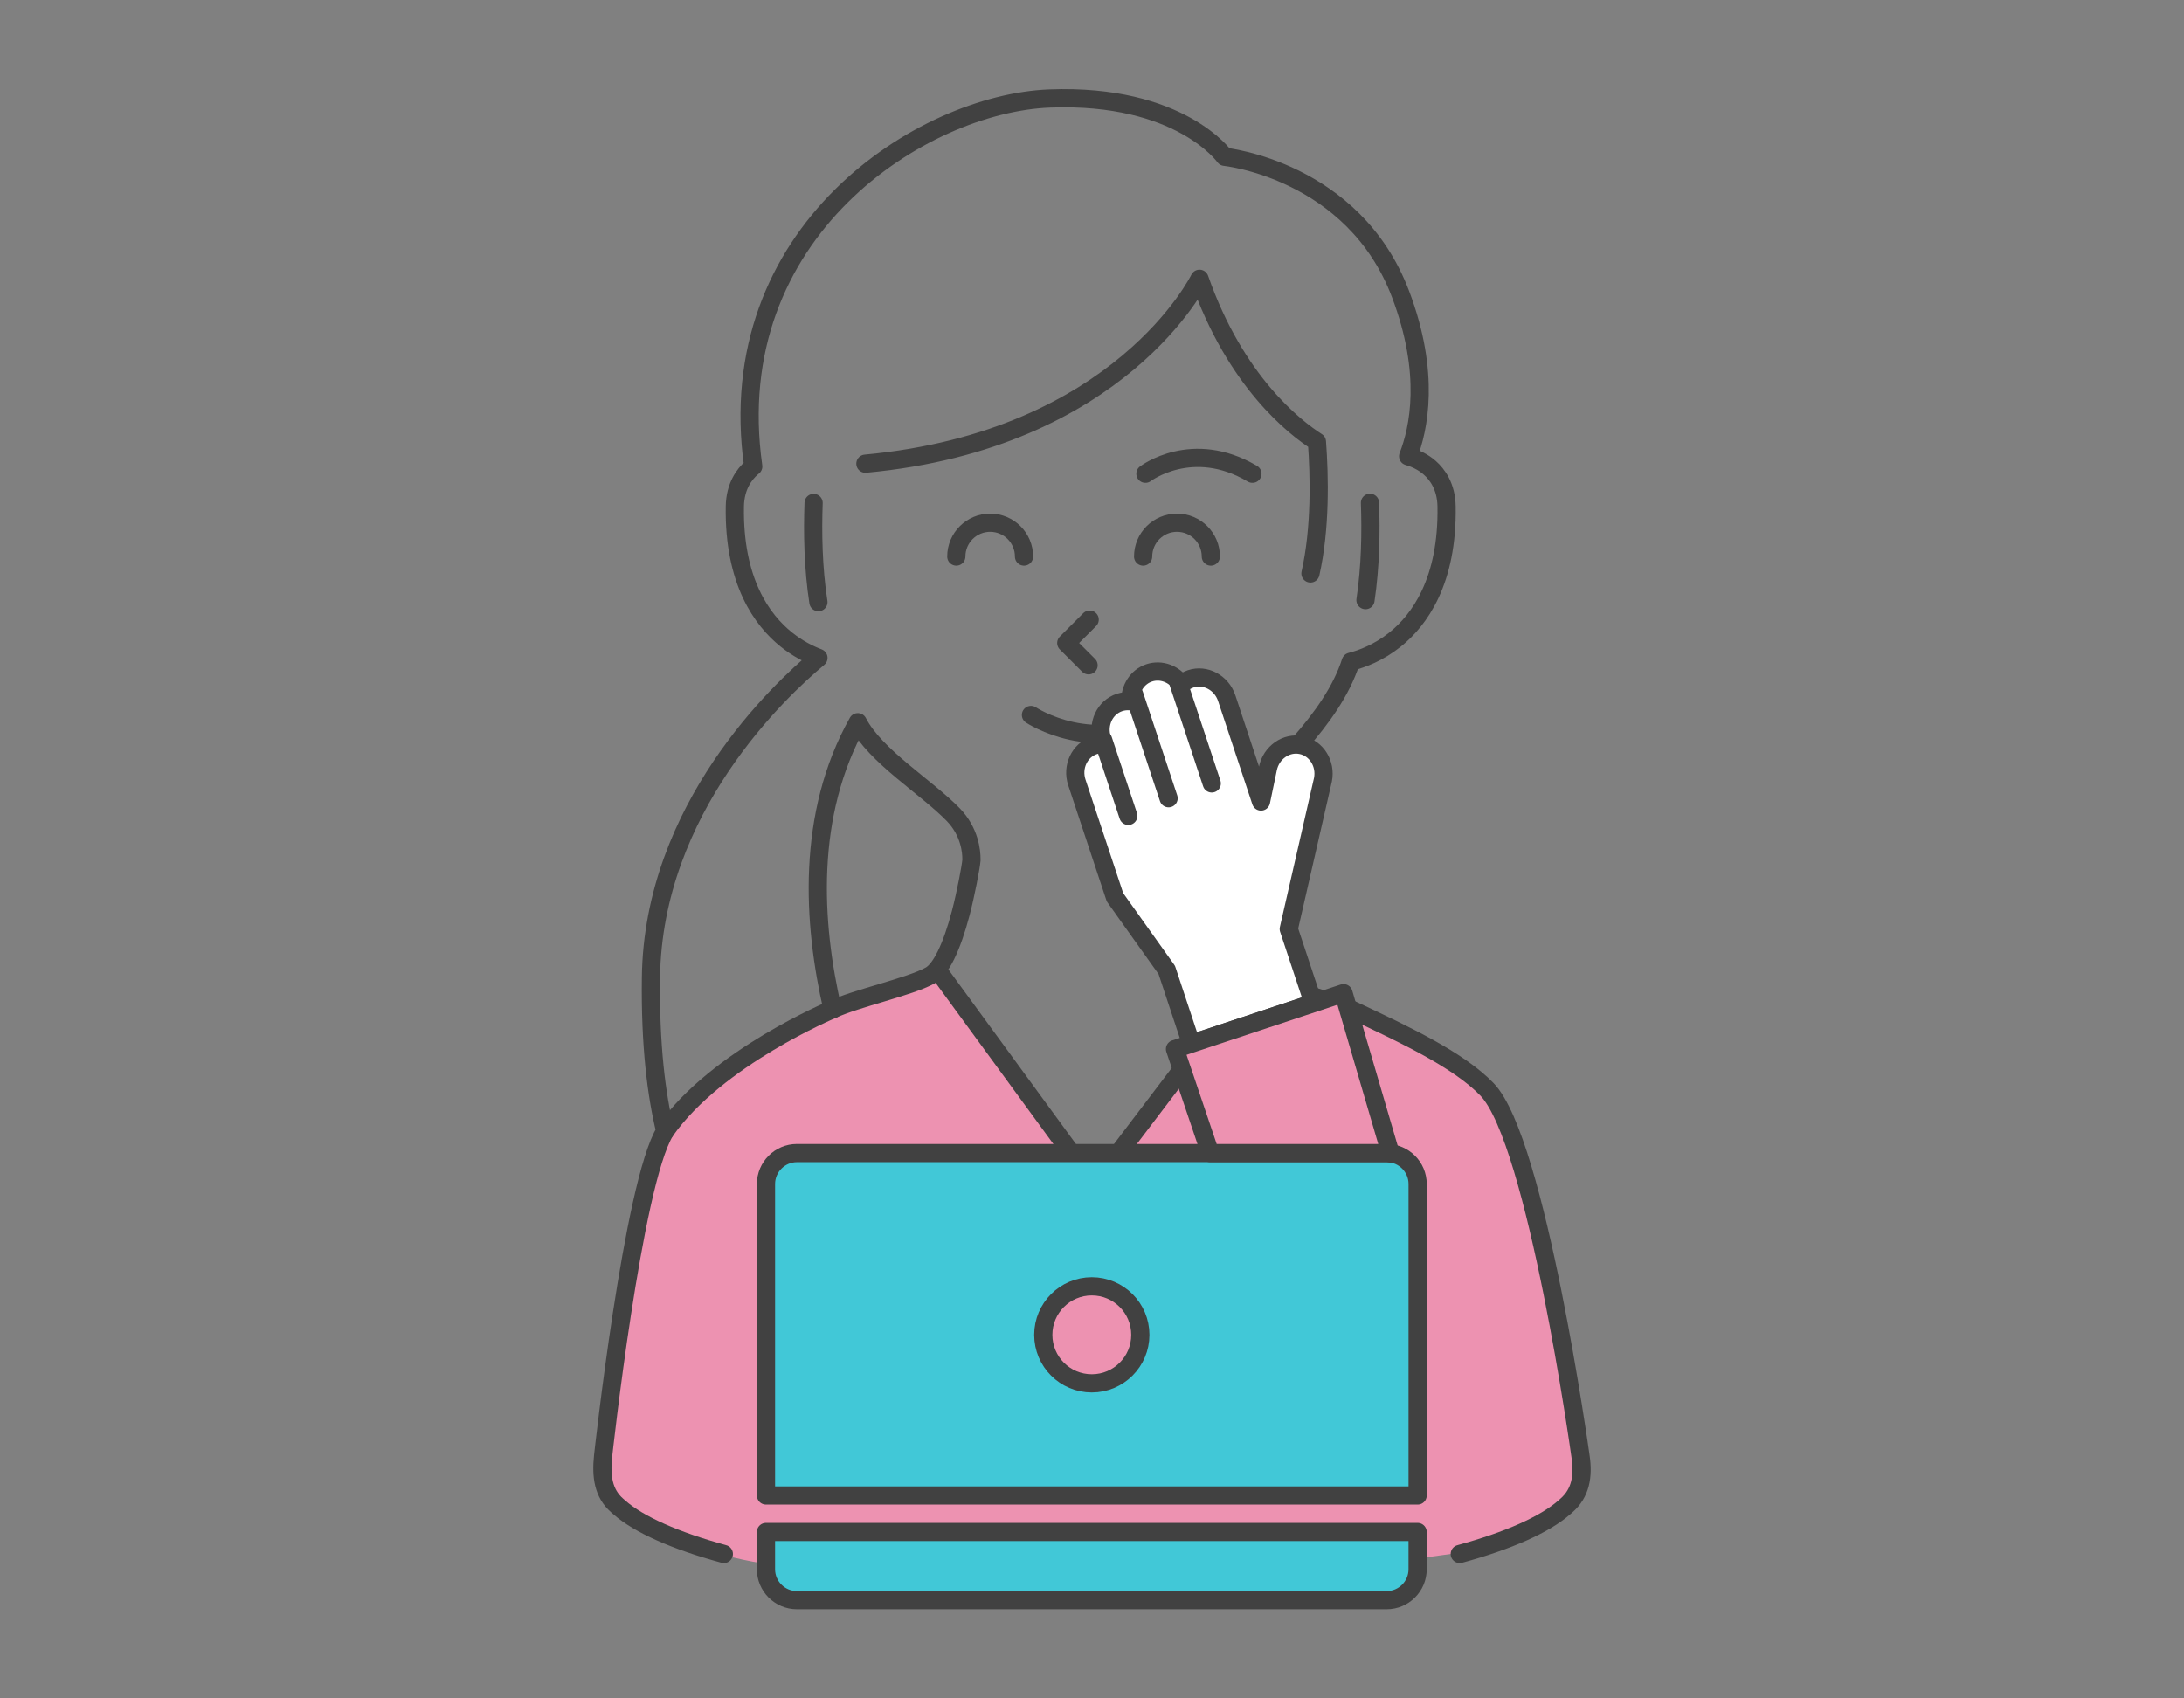 <?xml version="1.0" encoding="utf-8"?>
<!-- Generator: Adobe Illustrator 25.2.3, SVG Export Plug-In . SVG Version: 6.00 Build 0)  -->
<svg version="1.1" baseProfile="tiny" xmlns="http://www.w3.org/2000/svg" xmlns:xlink="http://www.w3.org/1999/xlink" x="0px"
	 y="0px" viewBox="0 0 180 140" overflow="visible" xml:space="preserve">
<rect x="0" y="0" width="180" height="140" fill="#808080" stroke="none"/>
<g id="footer">
</g>
<g id="back">
</g>
<g id="contents">
	<g>
		<path fill="#ED92B1" d="M77.602,80.419c0,0-10.696,3.366-12.324,4.529c-1.628,1.163-9.502,6.93-11.165,8.723
			c-0.372,0.401-2.655,12.501-2.655,12.501l-1.75,15.068c0,0,0.152,2.511,2.74,3.957s3.957,1.979,3.957,1.979
			s5.403,2.055,9.969,1.979s49.388-0.533,49.388-0.533l6.012-0.837l7.148-3.525c0,0,1.839-2.3,1.341-4.22
			c-0.499-1.92-3.01-17.139-3.01-17.139l-3.577-11.415c0,0-2.283-2.816-4.185-3.957c-1.902-1.141-9.208-4.794-9.208-4.794
			l-7.305-2.207L92.25,94.965h-3.916L77.602,80.419z"/>
		
			<path fill="none" stroke="#414141" stroke-width="1.5" stroke-linecap="round" stroke-linejoin="round" stroke-miterlimit="10" d="
			M88.334,95.105L77.602,80.419 M120.31,128.096c4.001-1.093,6.993-2.417,8.611-3.837l0.189-0.166
			c1.148-1.007,1.405-2.394,1.152-4.054c0,0-3.611-25.985-7.703-30.236c-2.338-2.429-6.758-4.507-11.036-6.518
			c-2.001-0.94-6.485-1.913-8.22-2.875c-0.882-0.489-1.777-2.319-2.52-5.152c-0.408-1.557-0.831-3.784-0.88-4.341l0-0.097
			c-0.003-0.635,0.137-2.264,1.498-3.668c3.444-3.553,8.375-7.783,9.925-12.604c0.917-0.233,2.293-0.738,3.656-1.831
			c1.992-1.597,4.344-4.798,4.242-10.974c-0.027-1.652-0.772-2.646-1.392-3.189c-0.523-0.458-1.131-0.757-1.777-0.945
			c0.876-2.235,1.864-6.801-0.627-13.368c-3.882-10.235-14.49-11.315-14.49-11.315s-3.674-5.214-14.42-4.807
			C76.004,8.517,59.336,19.08,62.08,38.451c-0.042,0.034-0.084,0.067-0.124,0.103c-0.62,0.543-1.364,1.538-1.392,3.189
			c-0.102,6.176,2.25,9.376,4.242,10.974c0.926,0.743,1.858,1.214,2.648,1.513c-3.17,2.637-13.629,12.387-13.804,26.354
			c-0.07,5.587,0.449,9.677,1.175,12.649c-2.671,4.336-5.121,26.805-5.121,26.805c-0.17,1.642,0.004,3.047,1.152,4.054l0.188,0.165
			c1.618,1.42,4.611,2.745,8.613,3.838 M103.302,80.41L92.25,94.965 M71.324,38.221C92.391,36.27,98.86,22.98,98.86,22.98
			c2.971,8.489,7.857,12.268,9.678,13.433c0.211,2.838,0.307,7.132-0.534,10.857 M112.539,49.469
			c0.416-2.781,0.459-5.65,0.371-8.024 M67.056,41.458c-0.089,2.419-0.043,5.349,0.395,8.175 M78.566,67.153
			c1.361,1.404,1.501,3.038,1.498,3.676l0.001,0.072c-0.049,0.574-0.472,2.801-0.88,4.357c-0.743,2.833-1.638,4.663-2.52,5.152
			c-1.688,0.936-6.1,1.879-8.046,2.793c-1.652-7.118-2.189-16.054,2.079-23.67C72.131,62.333,76.366,64.882,78.566,67.153z"/>
		
			<path fill="none" stroke="#414141" stroke-width="1.5" stroke-linecap="round" stroke-linejoin="round" stroke-miterlimit="10" d="
			M84.969,58.936c0,0,5.279,3.519,10.998,0"/>
		
			<polyline fill="none" stroke="#414141" stroke-width="1.5" stroke-linecap="round" stroke-linejoin="round" stroke-miterlimit="10" points="
			89.808,51.075 87.879,53.005 89.717,54.842 		"/>
		
			<path fill="none" stroke="#414141" stroke-width="1.5" stroke-linecap="round" stroke-linejoin="round" stroke-miterlimit="10" d="
			M94.402,39.051c0,0,3.859-2.94,8.82,0"/>
		
			<path fill="none" stroke="#414141" stroke-width="1.5" stroke-linecap="round" stroke-linejoin="round" stroke-miterlimit="10" d="
			M68.619,83.203c0,0-9.539,3.963-13.793,10.03"/>
		
			<path fill="none" stroke="#414141" stroke-width="1.5" stroke-linecap="round" stroke-linejoin="round" stroke-miterlimit="10" d="
			M99.794,45.877c0-1.541-1.249-2.79-2.79-2.79c-1.541,0-2.79,1.249-2.79,2.79"/>
		
			<path fill="none" stroke="#414141" stroke-width="1.5" stroke-linecap="round" stroke-linejoin="round" stroke-miterlimit="10" d="
			M84.397,45.877c0-1.541-1.249-2.79-2.79-2.79s-2.79,1.249-2.79,2.79"/>
		<g>
			
				<path fill="#41C8D7" stroke="#414141" stroke-width="1.5" stroke-linecap="round" stroke-linejoin="round" stroke-miterlimit="10" d="
				M63.13,126.283v3.074c0,1.4,1.146,2.546,2.546,2.546h48.615c1.4,0,2.546-1.146,2.546-2.546v-3.074H63.13z"/>
			
				<path fill="#41C8D7" stroke="#414141" stroke-width="1.5" stroke-linecap="round" stroke-linejoin="round" stroke-miterlimit="10" d="
				M114.292,95.049H65.677c-1.4,0-2.546,1.146-2.546,2.546v25.679h53.707V97.596C116.838,96.195,115.692,95.049,114.292,95.049z
				 M89.984,114.031c-2.209,0-3.999-1.79-3.999-3.999c0-2.209,1.79-3.999,3.999-3.999c2.209,0,3.999,1.79,3.999,3.999
				C93.983,112.241,92.193,114.031,89.984,114.031z"/>
			<g>
				
					<path fill="#FFFFFF" stroke="#414141" stroke-width="1.5" stroke-linecap="round" stroke-linejoin="round" stroke-miterlimit="10" d="
					M90.177,61.448c0.26-0.086,0.526-0.121,0.787-0.109l-0.126-0.379c-0.425-1.281,0.214-2.65,1.424-3.052
					c0.298-0.099,0.603-0.13,0.9-0.101c-0.041-1.042,0.566-2.014,1.553-2.341c0.987-0.327,2.053,0.088,2.644,0.947
					c0.221-0.199,0.483-0.356,0.779-0.454c1.21-0.401,2.541,0.314,2.966,1.596l2.825,8.516l0.567-2.72
					c0.273-1.322,1.51-2.189,2.759-1.931c1.242,0.256,2.038,1.532,1.78,2.848l-2.819,12.309l2.029,6.117l-10.066,3.339l-2.016-6.077
					l-4.27-5.993L88.753,64.5C88.328,63.218,88.967,61.849,90.177,61.448z"/>
				
					<line fill="none" stroke="#414141" stroke-width="1.5" stroke-linecap="round" stroke-linejoin="round" stroke-miterlimit="10" x1="97.123" y1="56.297" x2="99.87" y2="64.579"/>
				
					<line fill="none" stroke="#414141" stroke-width="1.5" stroke-linecap="round" stroke-linejoin="round" stroke-miterlimit="10" x1="93.472" y1="57.236" x2="96.313" y2="65.799"/>
				
					<line fill="none" stroke="#414141" stroke-width="1.5" stroke-linecap="round" stroke-linejoin="round" stroke-miterlimit="10" x1="90.916" y1="60.991" x2="92.993" y2="67.253"/>
				
					<path fill="#ED92B1" stroke="#414141" stroke-width="1.5" stroke-linecap="round" stroke-linejoin="round" stroke-miterlimit="10" d="
					M114.292,95.049c0.106,0,0.206,0.019,0.309,0.031l-3.872-13.212L96.84,86.476l2.896,8.573H114.292z"/>
			</g>
		</g>
	</g>
</g>
<g id="main_x5F_img">
</g>
<g id="window">
</g>
<g id="sp_x5F_menu">
</g>
<g id="header">
</g>
<g id="レイヤー_4">
</g>
</svg>
